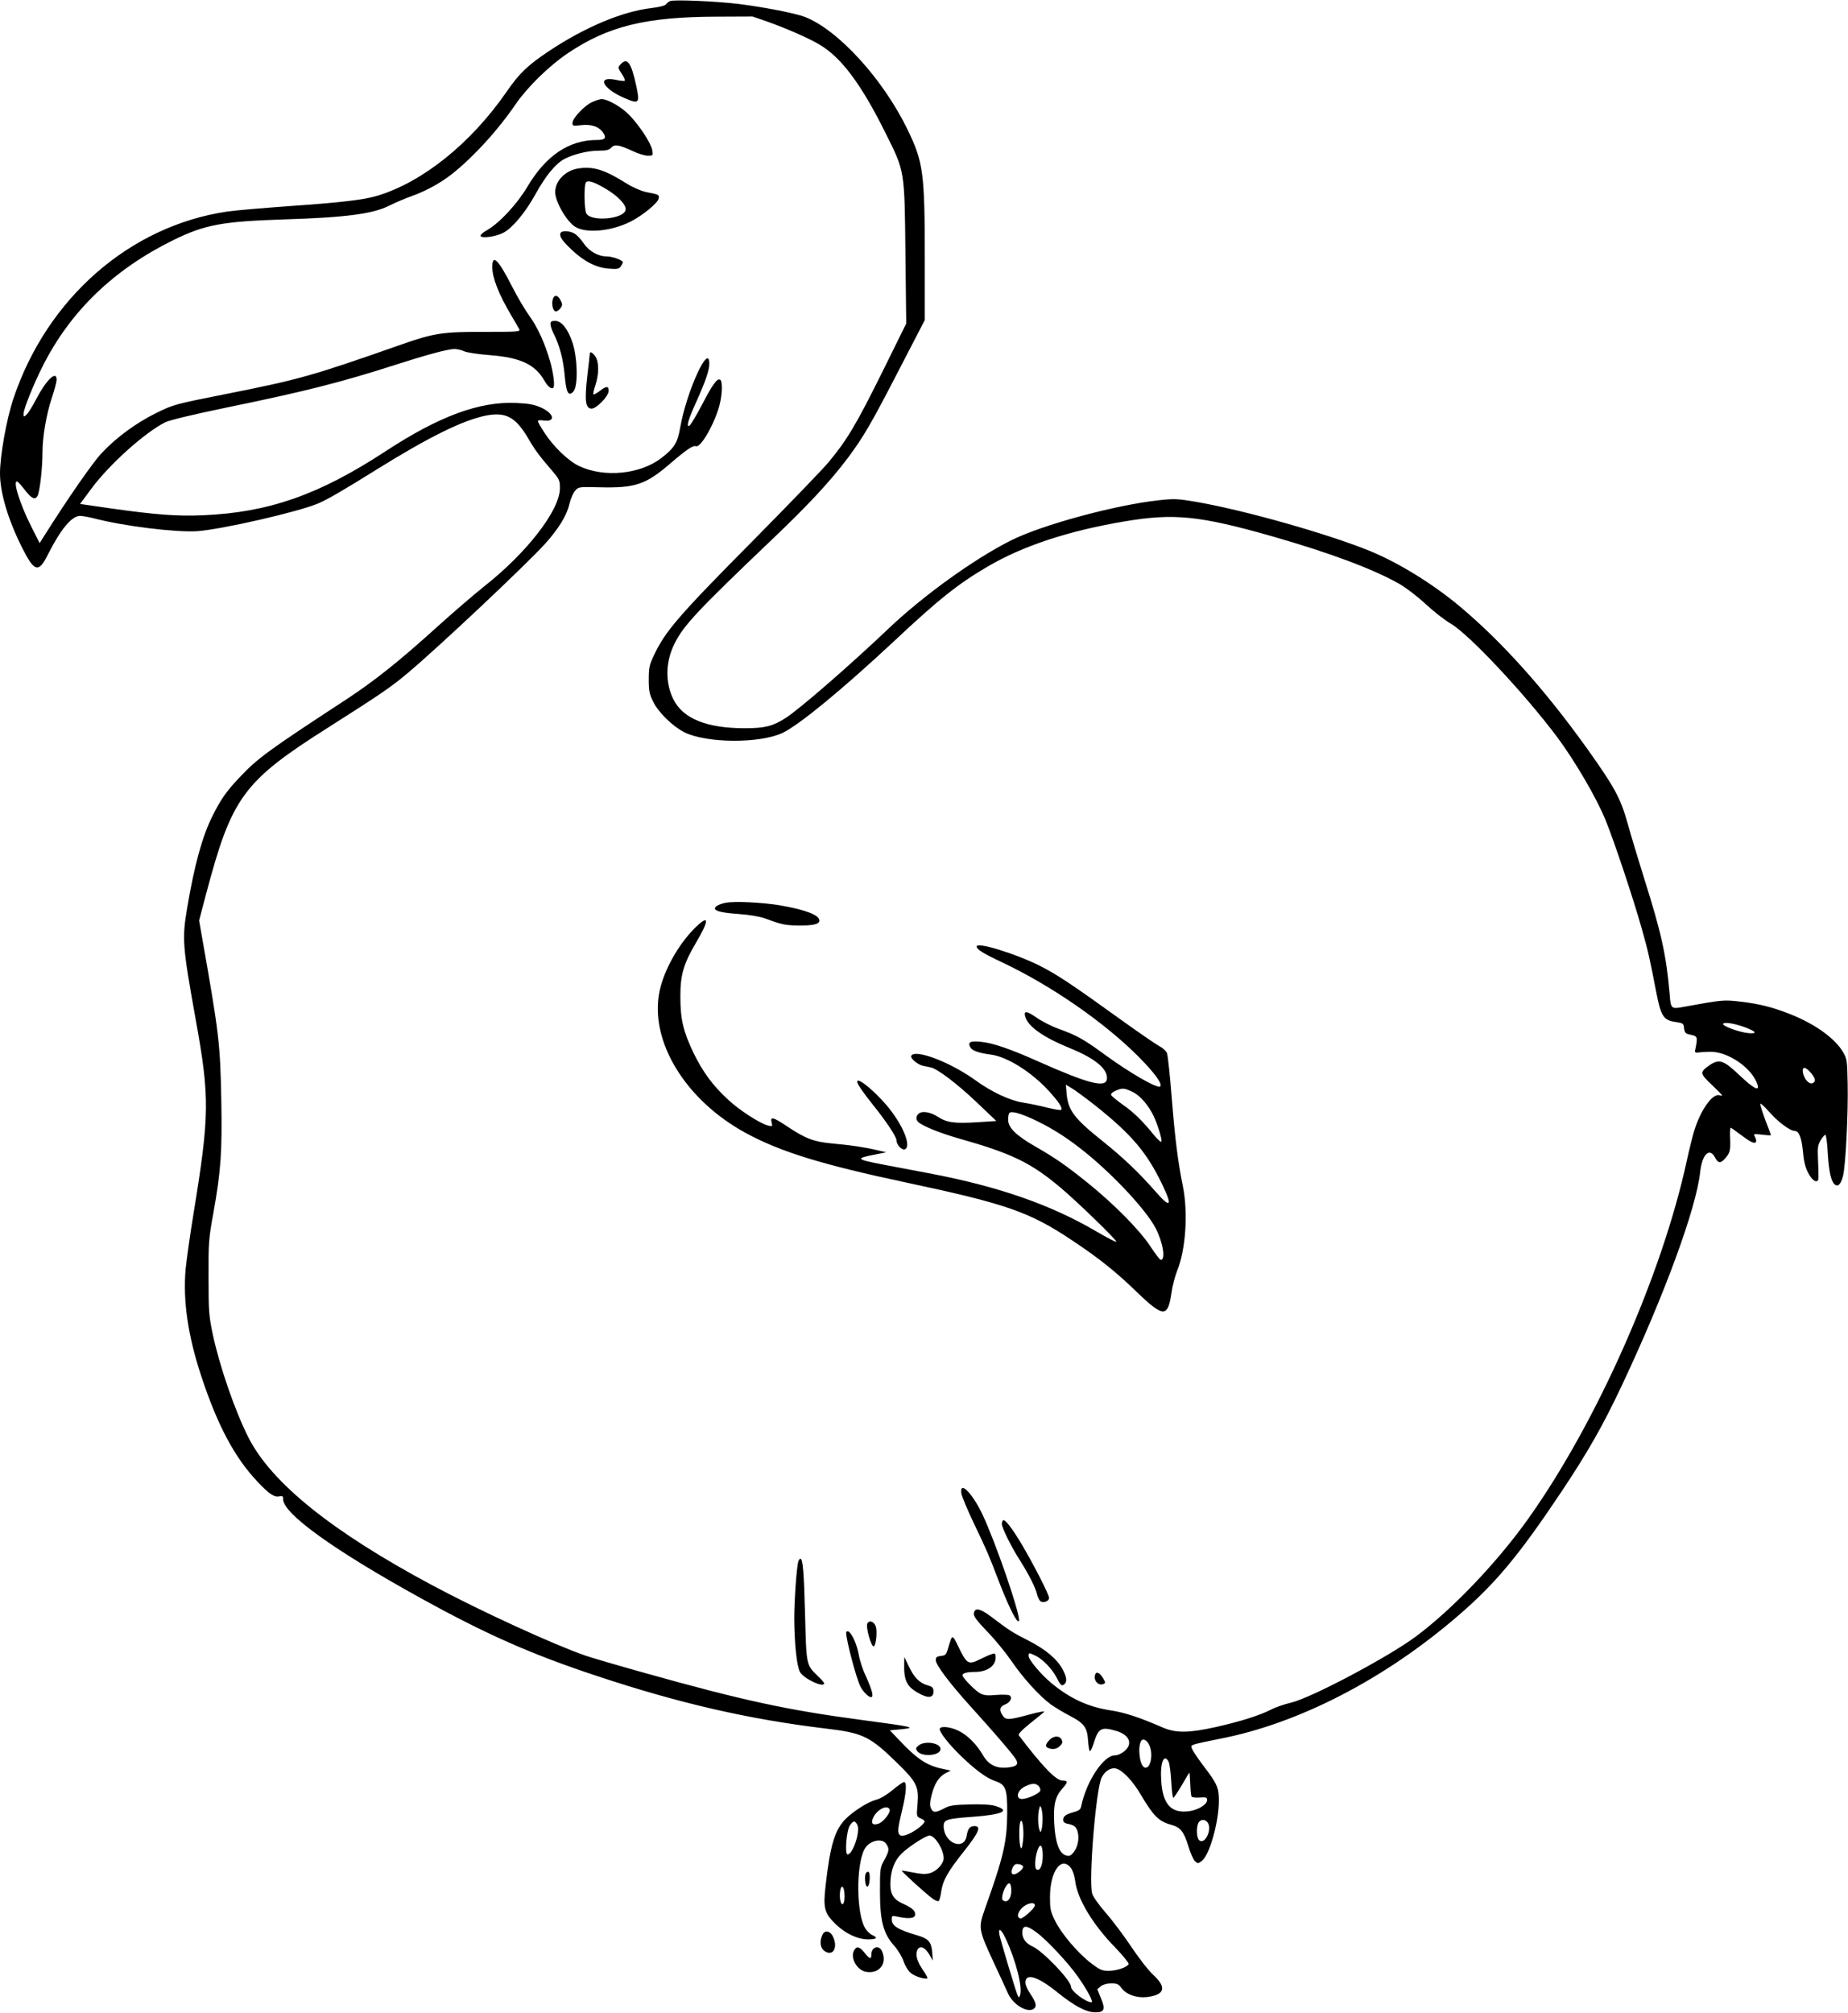  <svg version="1.0" xmlns="http://www.w3.org/2000/svg"
 width="1175pt" height="1280pt" viewBox="0 0 1175 1280"
 preserveAspectRatio="xMidYMid meet"><g transform="translate(0,1280) scale(0.1,-0.1)"
fill="#000000" stroke="none">
<path d="M4260 12793 c-8 -3 -20 -13 -26 -21 -6 -8 -41 -17 -90 -23 -185 -21
-424 -121 -654 -274 -136 -91 -187 -140 -268 -257 -227 -329 -535 -576 -824
-663 -87 -26 -236 -43 -553 -65 -165 -12 -345 -27 -400 -35 -620 -91 -1146
-551 -1360 -1190 -43 -128 -85 -362 -85 -474 0 -122 49 -288 137 -466 81 -163
108 -171 168 -50 80 159 151 245 204 245 15 0 53 -7 86 -15 190 -50 523 -91
660 -82 155 11 645 123 770 177 60 26 150 78 370 215 331 206 546 312 691 342
129 26 192 -7 273 -145 43 -74 70 -110 149 -202 49 -57 52 -64 52 -114 0 -140
-211 -412 -485 -627 -60 -48 -193 -162 -295 -254 -239 -217 -400 -345 -580
-463 -500 -327 -563 -373 -681 -499 -81 -86 -115 -135 -167 -239 -65 -128
-116 -313 -162 -587 -33 -196 -30 -240 54 -707 90 -499 89 -608 -14 -1239 -22
-134 -44 -292 -50 -352 -17 -202 15 -422 100 -679 103 -312 212 -517 358 -671
73 -78 108 -101 140 -92 18 4 22 1 22 -18 0 -92 319 -322 865 -624 423 -234
709 -361 1129 -500 527 -175 967 -276 1459 -335 236 -28 278 -49 454 -221 121
-118 136 -149 127 -258 -7 -80 -7 -80 20 -92 34 -16 33 -21 -6 -55 -48 -39
-109 -65 -125 -52 -18 15 -16 39 12 156 28 114 32 182 13 182 -7 0 -40 -23
-73 -51 -36 -30 -77 -54 -103 -61 -52 -13 -145 -72 -197 -124 -68 -70 -97
-168 -126 -426 -16 -137 -7 -172 62 -239 63 -62 142 -99 208 -99 56 0 65 10
26 28 -14 6 -34 26 -44 43 -56 92 -59 396 -5 501 28 55 110 76 138 36 22 -31
20 -46 -11 -103 -27 -48 -28 -55 -28 -200 0 -187 21 -267 89 -344 25 -28 51
-71 61 -100 9 -28 29 -61 45 -74 26 -23 96 -44 107 -34 2 3 -10 24 -26 48 -38
54 -51 96 -40 127 13 36 49 25 77 -23 l23 -40 -4 53 c-5 66 -24 87 -96 108
-123 36 -161 60 -161 101 0 24 2 25 38 17 67 -14 106 -11 110 9 5 26 -15 46
-75 73 -69 30 -88 69 -80 161 8 78 35 132 89 176 60 49 139 97 158 97 35 0 90
-89 90 -144 0 -35 -45 -84 -88 -95 -27 -8 -56 -6 -106 4 -38 8 -71 13 -73 12
-3 -4 153 -146 194 -176 17 -13 35 -21 41 -17 5 3 12 29 16 57 10 73 42 130
146 260 94 119 111 159 66 159 -30 0 -42 -15 -50 -63 -18 -98 -146 -43 -146
63 0 41 19 47 182 59 192 14 246 39 147 69 -29 9 -85 12 -164 10 -101 -3 -127
-6 -163 -26 -54 -28 -70 -28 -83 2 -8 17 -7 39 5 86 19 73 46 114 89 137 l32
16 -55 12 c-97 20 -160 62 -273 182 l-59 62 74 7 c98 10 78 15 -254 59 -473
63 -752 123 -1383 300 -165 46 -331 95 -370 108 -205 71 -670 284 -978 449
-634 339 -1020 649 -1167 938 -85 167 -184 454 -227 656 -25 119 -27 147 -27
364 -1 221 1 245 31 410 48 267 56 390 50 717 -7 362 -14 421 -125 1049 l-16
92 43 163 c165 624 236 721 786 1069 323 205 392 252 500 343 205 173 747 684
870 819 87 96 140 183 156 256 7 30 23 67 35 81 22 26 24 26 151 23 233 -6
298 16 458 154 103 88 142 114 161 107 30 -10 119 146 149 262 18 69 20 151 4
161 -19 11 -48 -29 -117 -162 -37 -70 -73 -130 -80 -132 -19 -6 -7 38 45 153
59 131 83 201 83 242 0 141 -145 -176 -185 -405 -17 -98 -38 -131 -121 -195
-135 -103 -363 -125 -522 -50 -68 32 -163 123 -221 213 -23 35 -41 67 -41 73
0 5 15 7 33 4 81 -13 73 42 -11 81 -45 20 -77 26 -158 30 -236 11 -492 -84
-834 -308 -422 -276 -741 -388 -1160 -406 -163 -7 -298 3 -588 44 l-193 28 74
100 c116 155 337 353 467 419 29 14 170 48 391 94 498 102 734 162 1087 276
188 60 310 93 357 96 17 1 46 -5 65 -14 21 -9 90 -19 165 -25 194 -15 288 -59
347 -163 20 -36 45 -56 56 -44 11 10 1 91 -19 163 -32 115 -83 226 -134 295
-25 34 -75 118 -110 187 -87 171 -125 208 -125 122 0 -68 41 -172 117 -301 25
-42 49 -84 54 -93 9 -17 -4 -18 -218 -18 -270 1 -324 -8 -533 -81 -569 -200
-645 -221 -1113 -314 -327 -65 -334 -67 -442 -120 -130 -64 -255 -156 -348
-255 -56 -59 -212 -283 -364 -524 l-31 -49 -55 109 c-73 145 -118 293 -87 282
6 -2 27 -26 48 -53 42 -55 65 -66 81 -37 14 26 31 176 31 272 0 102 24 243 60
352 17 50 30 101 30 114 0 62 -66 -1 -130 -124 -23 -44 -50 -88 -61 -98 -18
-16 -19 -16 -19 6 0 29 60 179 118 295 176 354 454 622 837 810 199 97 308
117 700 130 392 12 567 35 671 88 38 19 103 47 144 61 93 34 184 84 258 143
137 110 287 274 401 441 75 109 214 245 332 324 256 172 496 231 949 232 l225
1 90 -31 c121 -43 264 -105 333 -146 140 -81 268 -253 422 -563 124 -249 121
-231 127 -771 l5 -441 -155 -314 c-163 -328 -222 -428 -340 -569 -39 -47 -252
-267 -472 -490 -484 -488 -565 -583 -638 -738 -28 -59 -32 -78 -32 -152 0 -73
4 -93 28 -141 33 -68 123 -156 197 -194 140 -71 484 -73 627 -4 107 52 378
275 705 580 288 270 407 365 598 477 223 131 513 227 870 287 313 53 476 37
940 -95 366 -105 642 -208 807 -302 42 -24 117 -81 167 -128 51 -47 122 -103
159 -124 117 -68 471 -446 677 -721 114 -153 255 -394 311 -535 56 -139 174
-493 228 -685 40 -140 52 -196 91 -399 31 -159 46 -183 127 -194 45 -7 48 -9
51 -40 3 -25 9 -33 30 -38 59 -13 58 -10 39 -107 -1 -7 7 -11 18 -9 11 2 45 4
75 5 116 4 272 -104 305 -210 13 -44 -25 -24 -116 62 -100 95 -128 104 -189
63 -63 -44 -63 -52 13 -124 37 -35 67 -66 67 -68 0 -2 -8 -2 -18 1 -45 11
-120 -96 -160 -227 -11 -36 -32 -121 -47 -190 -157 -724 -569 -1657 -1004
-2270 -198 -280 -489 -585 -722 -757 -179 -132 -668 -391 -794 -419 -38 -9
-95 -28 -125 -44 -76 -38 -191 -74 -349 -110 -171 -38 -253 -39 -336 -4 -153
67 -247 97 -334 110 -142 22 -256 74 -377 174 -65 54 -144 148 -144 172 0 22
2 22 49 -1 43 -22 102 -84 127 -133 26 -52 35 -60 50 -47 20 16 17 43 -7 91
-35 68 -108 130 -219 187 -101 51 -120 63 -240 154 -69 52 -103 58 -108 19 -3
-17 18 -45 85 -115 49 -50 118 -135 154 -187 72 -106 177 -222 250 -276 27
-19 81 -52 120 -72 91 -47 111 -73 117 -154 2 -35 7 -66 11 -71 4 -4 15 19 25
50 30 97 48 106 144 78 84 -25 107 -82 51 -129 -18 -15 -43 -26 -60 -26 -72 0
-181 -164 -214 -322 -4 -22 -14 -30 -48 -39 -52 -15 -67 -26 -67 -50 0 -12 9
-21 28 -24 43 -9 55 -19 64 -51 12 -42 0 -101 -27 -132 -20 -23 -27 -25 -51
-17 -41 15 -65 85 -71 205 -6 116 6 168 52 219 36 40 36 51 -1 51 -40 0 -129
93 -276 287 -6 7 17 32 69 74 43 34 84 68 92 75 8 7 -34 0 -95 -17 -131 -35
-148 -36 -168 -7 -25 35 -20 58 14 71 34 13 49 45 29 58 -8 5 -46 6 -85 3 -53
-5 -77 -3 -100 9 -32 16 -114 100 -114 116 0 13 27 21 75 21 81 0 135 37 135
91 0 27 -3 30 -22 23 -13 -3 -44 -17 -70 -30 -82 -41 -89 -37 -145 78 -39 80
-38 80 -65 -12 -12 -40 -16 -45 -45 -48 -27 -3 -33 -8 -33 -27 0 -30 88 -147
221 -294 148 -163 276 -312 290 -339 17 -31 2 -44 -59 -50 -68 -6 -117 19
-151 77 -40 70 -98 128 -154 156 -50 25 -111 33 -121 16 -10 -15 53 -97 137
-178 93 -89 159 -137 213 -156 69 -23 79 -49 78 -205 -1 -180 -23 -276 -139
-601 -46 -129 -45 -135 53 -347 38 -82 79 -170 90 -195 32 -75 128 -131 167
-99 19 16 12 40 -26 97 -16 23 -29 53 -29 68 0 63 77 40 201 -60 109 -88 184
-128 241 -129 60 -1 68 19 38 90 l-23 57 22 19 c15 11 39 18 67 18 37 0 47 -5
65 -30 31 -41 96 -64 160 -57 115 14 129 60 43 140 -31 28 -93 108 -139 177
-46 69 -119 167 -163 217 -46 53 -84 107 -88 125 -23 92 25 669 61 738 21 41
59 64 91 56 42 -11 106 -78 158 -167 80 -135 114 -169 191 -190 60 -16 82 -43
110 -134 13 -45 33 -89 43 -98 18 -16 20 -16 45 3 48 38 107 247 107 383 0 80
-12 108 -95 216 -31 41 -63 87 -71 103 -14 27 -13 29 8 37 13 5 86 21 163 36
503 97 1052 381 1520 786 237 205 383 381 653 785 168 252 265 422 388 684
269 572 468 1115 494 1347 12 115 60 161 95 93 20 -38 37 -38 69 1 27 32 30
48 26 137 -1 28 1 52 4 52 3 0 32 -20 63 -44 64 -48 89 -60 98 -46 3 5 1 19
-6 31 -11 21 -10 21 45 15 31 -4 56 -5 56 -3 0 3 -16 46 -36 97 -19 51 -33 97
-32 102 2 6 27 -17 56 -50 56 -64 133 -122 163 -122 28 0 45 -46 53 -135 4
-52 14 -95 29 -124 22 -46 50 -71 63 -58 8 7 8 15 3 147 -3 61 0 82 17 110 11
19 24 35 30 35 5 0 12 -49 15 -110 7 -120 21 -186 44 -205 22 -18 40 1 54 56
16 65 33 400 29 583 -3 149 -4 158 -30 203 -52 88 -181 180 -340 242 -113 44
-193 64 -314 78 -105 12 -109 12 -362 -34 -76 -14 -79 -12 -86 82 -21 246 -53
391 -162 735 -36 116 -84 273 -105 350 -46 163 -83 230 -258 476 -270 377
-543 681 -811 905 -170 142 -384 274 -565 349 -268 110 -804 262 -1114 315
-111 19 -134 20 -229 10 -279 -30 -748 -157 -946 -257 -234 -118 -556 -350
-776 -559 -237 -226 -568 -514 -655 -569 -81 -52 -132 -65 -259 -65 -242 0
-393 61 -454 183 -54 108 -51 241 8 357 58 116 146 209 624 665 225 214 362
362 475 511 102 137 149 217 333 574 l158 305 0 390 c0 546 -9 613 -109 820
-155 321 -442 636 -655 718 -65 24 -255 61 -421 82 -142 17 -411 29 -435 18z
m6837 -6525 c72 -27 79 -42 17 -36 -61 7 -166 46 -158 59 8 13 73 2 141 -23z
m417 -289 c30 -35 33 -57 10 -66 -21 -8 -52 25 -60 65 -9 43 15 43 50 1z
m-4209 -4269 c31 -59 11 -162 -28 -147 -31 12 -45 130 -21 169 11 17 34 6 49
-22z m125 -110 c6 -12 14 -68 17 -125 3 -58 9 -105 13 -105 4 0 28 36 54 80
25 44 47 80 49 80 1 0 3 -32 5 -72 1 -39 5 -75 8 -80 4 -5 27 -8 53 -6 40 3
46 1 46 -17 0 -27 -56 -62 -113 -70 -116 -16 -170 43 -179 198 -7 111 18 172
47 117z m-826 -155 c8 -9 13 -22 10 -30 -6 -16 -60 -43 -103 -51 -59 -12 -49
55 12 81 42 19 62 18 81 0z m25 -205 c0 -25 -2 -56 -6 -69 -6 -23 -7 -23 -14
-5 -10 24 -11 101 -2 133 6 23 7 23 14 5 4 -10 8 -39 8 -64z m-972 54 c6 -18
-41 -78 -70 -88 -40 -14 -53 3 -33 42 27 52 92 81 103 46z m848 -194 c-6 -47
-10 -60 -16 -45 -10 25 -11 137 -2 161 13 34 25 -47 18 -116z m1176 109 c25
-47 -21 -138 -56 -109 -17 14 -20 82 -5 111 14 25 46 24 61 -2z m-2230 -11
c21 -39 -28 -188 -62 -188 -19 0 -7 151 14 183 21 33 33 34 48 5z m1179 -197
c0 -61 -18 -100 -40 -86 -14 9 -9 83 9 128 17 42 31 23 31 -42z m-125 -70 c0
-8 -12 -23 -28 -34 -36 -27 -57 -12 -39 28 10 21 18 26 40 23 15 -2 27 -9 27
-17z m304 -7 c11 -14 23 -49 27 -82 14 -115 112 -278 257 -426 48 -50 85 -96
83 -103 -8 -20 -75 -43 -127 -43 -42 0 -56 6 -111 48 -85 65 -191 190 -230
271 -29 59 -32 75 -32 151 1 164 72 262 133 184z m-379 -143 c0 -46 -20 -77
-45 -67 -14 5 -16 13 -11 38 8 40 34 81 46 73 6 -4 10 -23 10 -44z m-1060 -38
c0 -43 -13 -65 -24 -37 -8 20 -8 68 0 89 11 26 24 -3 24 -52z m1210 -57 c0
-18 -78 -88 -93 -83 -23 7 -18 37 11 67 32 31 82 41 82 16z m11 -172 c63 -46
199 -191 261 -279 59 -83 103 -165 88 -165 -36 0 -130 71 -130 98 0 41 -182
231 -247 258 -38 17 -63 49 -63 85 0 51 25 52 91 3z m-198 -36 c67 -142 111
-318 92 -365 -6 -16 -8 -15 -17 7 -13 33 -104 336 -113 378 -10 50 10 39 38
-20z"/>
<path d="M3945 12390 c-17 -19 -17 -21 8 -59 15 -22 23 -42 19 -45 -4 -2 -29
0 -55 6 -127 27 -87 -56 57 -117 89 -38 95 -31 72 77 -33 152 -58 186 -101
138z"/>
<path d="M3765 12151 c-49 -22 -125 -103 -125 -132 0 -20 3 -21 54 -15 64 8
116 -9 141 -48 23 -34 12 -46 -40 -46 -177 0 -324 -99 -441 -296 -65 -110
-177 -231 -257 -277 -29 -16 -45 -32 -41 -38 9 -16 98 -3 144 21 58 30 140
128 205 246 65 118 129 195 185 224 60 31 150 52 216 52 49 0 66 4 80 19 22
24 50 19 138 -22 34 -16 76 -29 95 -29 33 0 33 1 28 35 -7 44 -82 159 -148
226 -48 49 -135 99 -174 99 -11 0 -38 -9 -60 -19z"/>
<path d="M3677 11729 c-83 -13 -147 -79 -147 -151 1 -63 74 -188 129 -221 71
-42 228 -27 348 33 78 39 177 120 181 148 4 24 3 25 -80 41 -32 7 -83 29 -120
52 -143 90 -215 113 -311 98z m174 -129 c78 -46 131 -102 127 -133 -8 -60
-220 -79 -250 -24 -13 24 -16 177 -3 196 11 18 50 6 126 -39z"/>
<path d="M3565 11320 c-12 -20 7 -49 70 -108 79 -75 158 -115 238 -120 50 -4
63 -2 74 14 7 10 13 22 13 26 0 14 -66 38 -105 38 -52 0 -110 33 -144 83 -16
24 -41 51 -55 60 -28 19 -81 23 -91 7z"/>
<path d="M3514 10895 c-8 -34 3 -75 21 -75 7 0 21 10 29 21 13 19 13 25 0 50
-18 36 -42 37 -50 4z"/>
<path d="M3500 10740 c0 -12 9 -38 19 -59 38 -73 62 -165 71 -264 10 -114 24
-141 56 -106 30 33 27 208 -5 308 -30 90 -70 141 -112 141 -23 0 -29 -5 -29
-20z"/>
<path d="M3750 10551 c0 -4 -7 -69 -16 -143 -17 -152 -12 -201 24 -206 30 -5
112 78 112 113 0 32 -14 32 -57 -1 -19 -14 -37 -24 -40 -21 -3 3 3 30 13 59
23 70 23 145 0 181 -18 26 -36 36 -36 18z"/>
<path d="M4611 7060 c-25 -5 -51 -16 -59 -24 -24 -24 19 -38 144 -47 71 -5
134 -16 171 -29 102 -38 126 -43 208 -44 96 -1 135 8 135 32 0 34 -88 68 -250
96 -111 19 -293 28 -349 16z"/>
<path d="M4416 6898 c-104 -105 -194 -266 -222 -398 -67 -316 162 -694 549
-904 222 -120 481 -200 1027 -316 629 -134 776 -185 1047 -366 173 -115 280
-201 414 -331 165 -159 195 -160 217 -5 6 45 23 109 37 144 54 132 70 367 36
536 -32 159 -49 293 -71 564 -11 142 -25 269 -30 282 -5 14 -27 34 -49 45 -21
11 -137 91 -258 178 -304 219 -392 277 -502 333 -154 77 -401 153 -401 123 0
-19 36 -42 161 -101 313 -148 650 -381 869 -601 101 -102 152 -172 137 -188
-17 -16 -190 83 -357 205 -128 94 -173 119 -289 161 -45 16 -107 48 -140 71
-66 46 -86 46 -70 0 22 -61 117 -127 282 -194 162 -66 242 -133 235 -196 -7
-59 -118 -30 -433 110 -180 81 -295 120 -371 127 -67 6 -82 -3 -64 -36 11 -21
54 -36 131 -46 101 -13 254 -108 364 -227 68 -74 93 -113 82 -124 -3 -4 -44 3
-89 14 -46 12 -114 26 -153 32 -84 13 -201 68 -300 140 -160 116 -384 202
-411 158 -9 -15 39 -56 74 -64 15 -3 37 -7 49 -10 42 -8 170 -105 293 -222
l125 -119 -122 -8 c-146 -9 -194 -2 -252 36 -43 28 -94 37 -117 21 -20 -14
-23 -40 -5 -56 29 -26 140 -71 261 -105 335 -95 455 -153 646 -314 112 -95
359 -335 352 -342 -3 -3 -61 27 -129 67 -287 168 -614 282 -1038 364 -102 19
-244 46 -316 60 -176 34 -180 39 -45 65 l65 13 -55 13 c-85 20 -176 33 -288
43 -118 11 -169 30 -289 110 -86 58 -107 63 -97 24 7 -25 5 -27 -22 -20 -50
12 -184 98 -256 166 -95 87 -160 176 -218 295 -65 136 -84 213 -84 355 -1 141
20 212 99 346 88 149 85 185 -9 92z m2551 -1129 c229 -183 324 -295 422 -498
69 -143 54 -157 -45 -43 -106 120 -199 209 -331 315 -182 145 -221 197 -231
301 l-5 60 41 -25 c22 -13 89 -63 149 -110z m228 92 c45 -20 91 -68 128 -133
29 -49 70 -178 61 -187 -4 -3 -23 14 -43 38 -75 93 -133 150 -201 197 -38 27
-72 55 -75 62 -3 8 8 19 28 27 42 19 54 18 102 -4z m-600 -189 c110 -54 202
-114 314 -205 183 -150 379 -362 438 -474 48 -92 66 -203 33 -203 -5 0 -35 39
-67 88 -69 104 -232 269 -400 404 -136 109 -200 154 -334 231 -121 70 -169
118 -169 168 0 19 3 39 8 43 14 15 78 -4 177 -52z"/>
<path d="M5450 5923 c0 -14 37 -68 105 -153 84 -105 145 -198 145 -220 0 -28
34 -64 53 -57 40 15 -1 130 -87 244 -78 104 -216 222 -216 186z"/>
<path d="M6113 3303 c4 -20 40 -107 81 -192 83 -174 88 -185 156 -362 51 -134
103 -243 120 -254 5 -3 10 -3 10 2 -1 67 -152 502 -233 674 -66 139 -148 220
-134 132z"/>
<path d="M6377 3134 c-4 -4 -7 -15 -7 -23 0 -24 60 -146 113 -228 57 -90 102
-178 111 -220 4 -17 13 -36 20 -42 18 -15 56 -2 56 20 0 22 -97 211 -175 343
-63 105 -107 161 -118 150z"/>
<path d="M5076 2873 c-11 -34 -26 -249 -26 -363 1 -162 16 -305 37 -341 25
-43 153 -102 153 -71 0 4 -18 26 -41 47 -73 71 -72 69 -80 380 -7 276 -14 365
-30 365 -4 0 -10 -8 -13 -17z"/>
<path d="M5515 2479 c-13 -20 27 -160 42 -145 14 13 21 93 12 124 -11 32 -40
44 -54 21z"/>
<path d="M5380 2420 c0 -48 65 -292 91 -343 17 -33 51 -67 67 -67 19 0 8 43
-33 134 -19 39 -39 101 -45 137 -12 66 -45 139 -67 147 -7 2 -13 -1 -13 -8z"/>
<path d="M5749 2225 c-3 -105 15 -146 85 -186 65 -38 101 -36 101 6 0 25 -5
31 -37 40 -50 14 -86 49 -119 120 l-29 60 -1 -40z"/>
<path d="M6964 2155 c-14 -36 17 -74 50 -62 16 6 16 9 0 37 -21 34 -42 46 -50
25z"/>
<path d="M6672 1737 c-26 -28 -28 -43 -6 -51 29 -11 54 -6 74 14 16 16 18 25
10 40 -14 27 -52 25 -78 -3z"/>
<path d="M5841 1703 c-19 -16 -20 -20 -9 -36 30 -40 148 -29 148 13 0 39 -99
55 -139 23z"/>
<path d="M5507 893 c-9 -8 -9 -56 -1 -78 10 -25 24 2 24 48 0 35 -8 46 -23 30z"/>
<path d="M5231 503 c-22 -43 -17 -89 13 -108 54 -36 86 26 51 95 -17 34 -49
40 -64 13z"/>
<path d="M5430 399 c-25 -46 18 -124 75 -135 85 -16 139 52 103 131 -19 42
-68 27 -68 -22 0 -32 -10 -29 -43 12 -32 40 -51 44 -67 14z"/>
</g>
</svg>
